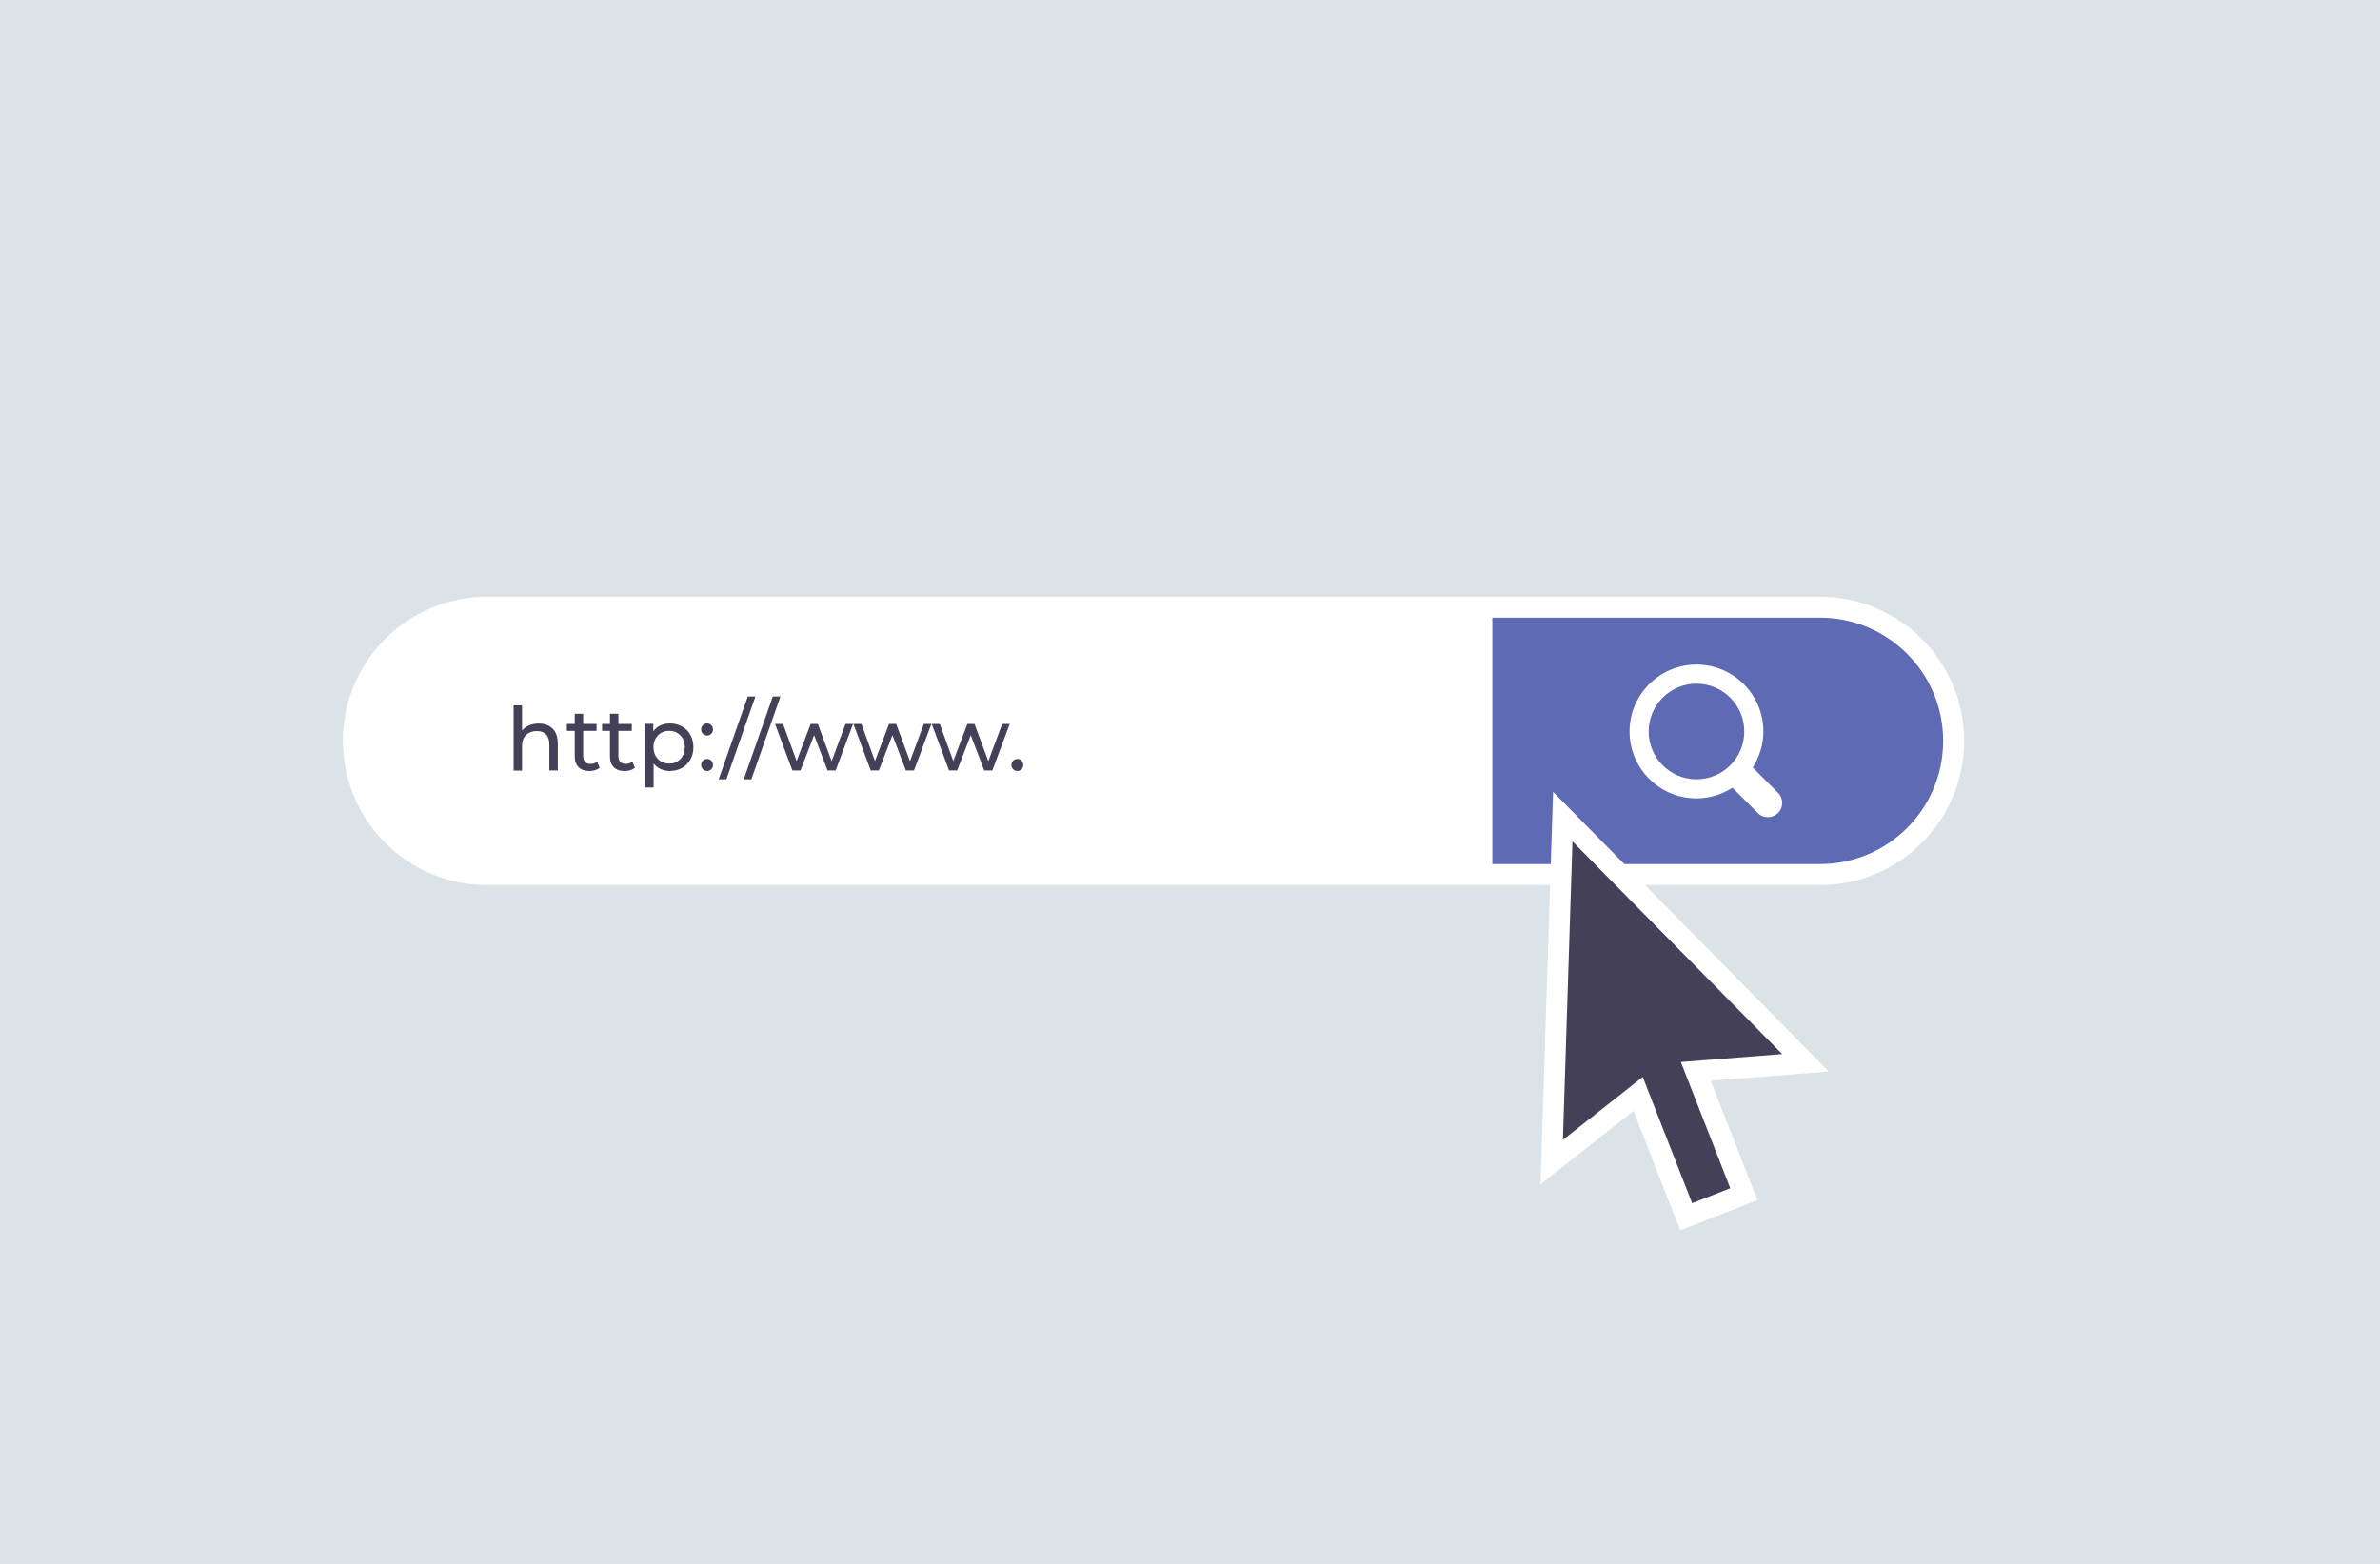 <svg enable-background="new 0 0 350 230" viewBox="0 0 350 230" xmlns="http://www.w3.org/2000/svg"><path d="m0 0h350v230h-350z" fill="#dbe2e8"/><path d="m267.64 90.84h-196.01c-10.01 0-18.12 8.11-18.12 18.12 0 10.01 8.11 18.12 18.12 18.12h196.01c10.01 0 18.12-8.11 18.12-18.12 0-10-8.11-18.12-18.12-18.12z" fill="#fff" stroke="#fff" stroke-miterlimit="10" stroke-width="6.17"/><path d="m267.64 90.84h-48.18v36.24h48.18c10.01 0 18.12-8.11 18.12-18.12 0-10-8.11-18.12-18.12-18.12z" fill="#5e6ab3"/><path d="m261.47 119.57c-.82.82-2.16.82-2.98 0l-3.72-3.72c-1.53.98-3.34 1.57-5.29 1.57-5.43 0-9.84-4.4-9.84-9.84 0-5.43 4.4-9.84 9.84-9.84 5.43 0 9.84 4.4 9.84 9.84 0 1.95-.59 3.76-1.57 5.29l3.72 3.72c.83.82.83 2.16 0 2.98zm-11.99-19.02c-3.88 0-7.03 3.15-7.03 7.03s3.15 7.03 7.03 7.03 7.03-3.14 7.03-7.03c0-3.88-3.15-7.03-7.03-7.03z" fill="#fff"/><g fill="#454058"><path d="m81.26 107.16c.51.5.77 1.24.77 2.22v3.94h-1.24v-3.8c0-.66-.16-1.16-.48-1.5s-.78-.5-1.37-.5c-.67 0-1.2.2-1.59.59s-.58.95-.58 1.69v3.53h-1.24v-9.59h1.24v3.71c.26-.33.6-.58 1.01-.76.42-.18.89-.27 1.4-.27.88-.02 1.57.23 2.08.74z"/><path d="m88.19 112.92c-.18.15-.41.27-.67.36-.27.08-.54.12-.83.12-.69 0-1.22-.19-1.6-.56s-.57-.9-.57-1.59v-3.76h-1.16v-1.02h1.16v-1.5h1.24v1.5h1.97v1.02h-1.97v3.71c0 .37.09.66.28.85.19.2.45.3.8.3.38 0 .7-.11.97-.32z"/><path d="m93.37 112.92c-.18.15-.41.27-.67.36-.27.08-.54.12-.83.12-.69 0-1.22-.19-1.6-.56s-.57-.9-.57-1.59v-3.76h-1.16v-1.02h1.16v-1.5h1.24v1.5h1.97v1.02h-1.97v3.71c0 .37.09.66.28.85.19.2.45.3.8.3.38 0 .7-.11.97-.32z"/><path d="m100.29 106.84c.53.29.94.7 1.23 1.23.3.53.45 1.13.45 1.82s-.15 1.3-.45 1.83-.71.94-1.23 1.23c-.53.29-1.12.44-1.78.44-.49 0-.94-.09-1.35-.28s-.76-.47-1.04-.83v3.54h-1.24v-9.36h1.19v1.09c.28-.38.62-.67 1.05-.86.42-.19.89-.29 1.4-.29.65 0 1.24.15 1.77.44zm-.71 5.17c.35-.2.62-.49.83-.85.2-.37.3-.79.3-1.26s-.1-.89-.3-1.26-.48-.65-.83-.85-.74-.3-1.18-.3c-.43 0-.82.1-1.17.3s-.63.48-.83.85c-.2.36-.3.78-.3 1.25s.1.89.3 1.26.47.65.83.85c.35.2.75.3 1.18.3.43.01.83-.09 1.17-.29z"/><path d="m103.37 107.92c-.17-.17-.26-.38-.26-.64 0-.25.09-.46.26-.63s.38-.25.62-.25.44.08.61.25c.16.16.25.38.25.63 0 .26-.08.47-.25.64s-.37.25-.6.25c-.25 0-.46-.08-.63-.25zm0 5.22c-.17-.17-.26-.38-.26-.64 0-.25.09-.46.26-.63s.38-.25.62-.25.44.08.61.25c.16.16.25.38.25.63 0 .26-.08.47-.25.64s-.37.25-.6.25c-.25.01-.46-.08-.63-.25z"/><path d="m109.97 102.43h1.12l-4.27 12.18h-1.13z"/><path d="m113.65 102.43h1.12l-4.27 12.18h-1.12z"/><path d="m125.45 106.47-2.56 6.85h-1.19l-1.98-5.2-2 5.2h-1.19l-2.55-6.85h1.18l1.99 5.46 2.07-5.46h1.05l2.03 5.48 2.04-5.48z"/><path d="m136.97 106.47-2.56 6.85h-1.19l-1.98-5.2-2 5.2h-1.19l-2.55-6.85h1.18l1.99 5.46 2.07-5.46h1.05l2.03 5.48 2.04-5.48z"/><path d="m148.49 106.47-2.56 6.85h-1.19l-1.98-5.2-2 5.2h-1.19l-2.55-6.85h1.18l1.99 5.46 2.07-5.46h1.05l2.03 5.48 2.04-5.48z"/><path d="m149 113.14c-.17-.17-.26-.38-.26-.64 0-.25.09-.46.26-.63s.38-.25.62-.25.44.08.61.25c.16.16.25.38.25.63 0 .26-.08.47-.25.64s-.37.25-.6.25c-.25.01-.46-.08-.63-.25z"/></g><path d="m265.51 156.3-35.69-36.2-1.63 50.81 12.71-10.02 7.07 18.06 8.48-3.32-7.07-18.06z" fill="#444058" stroke="#fff" stroke-miterlimit="10" stroke-width="3.085"/></svg>